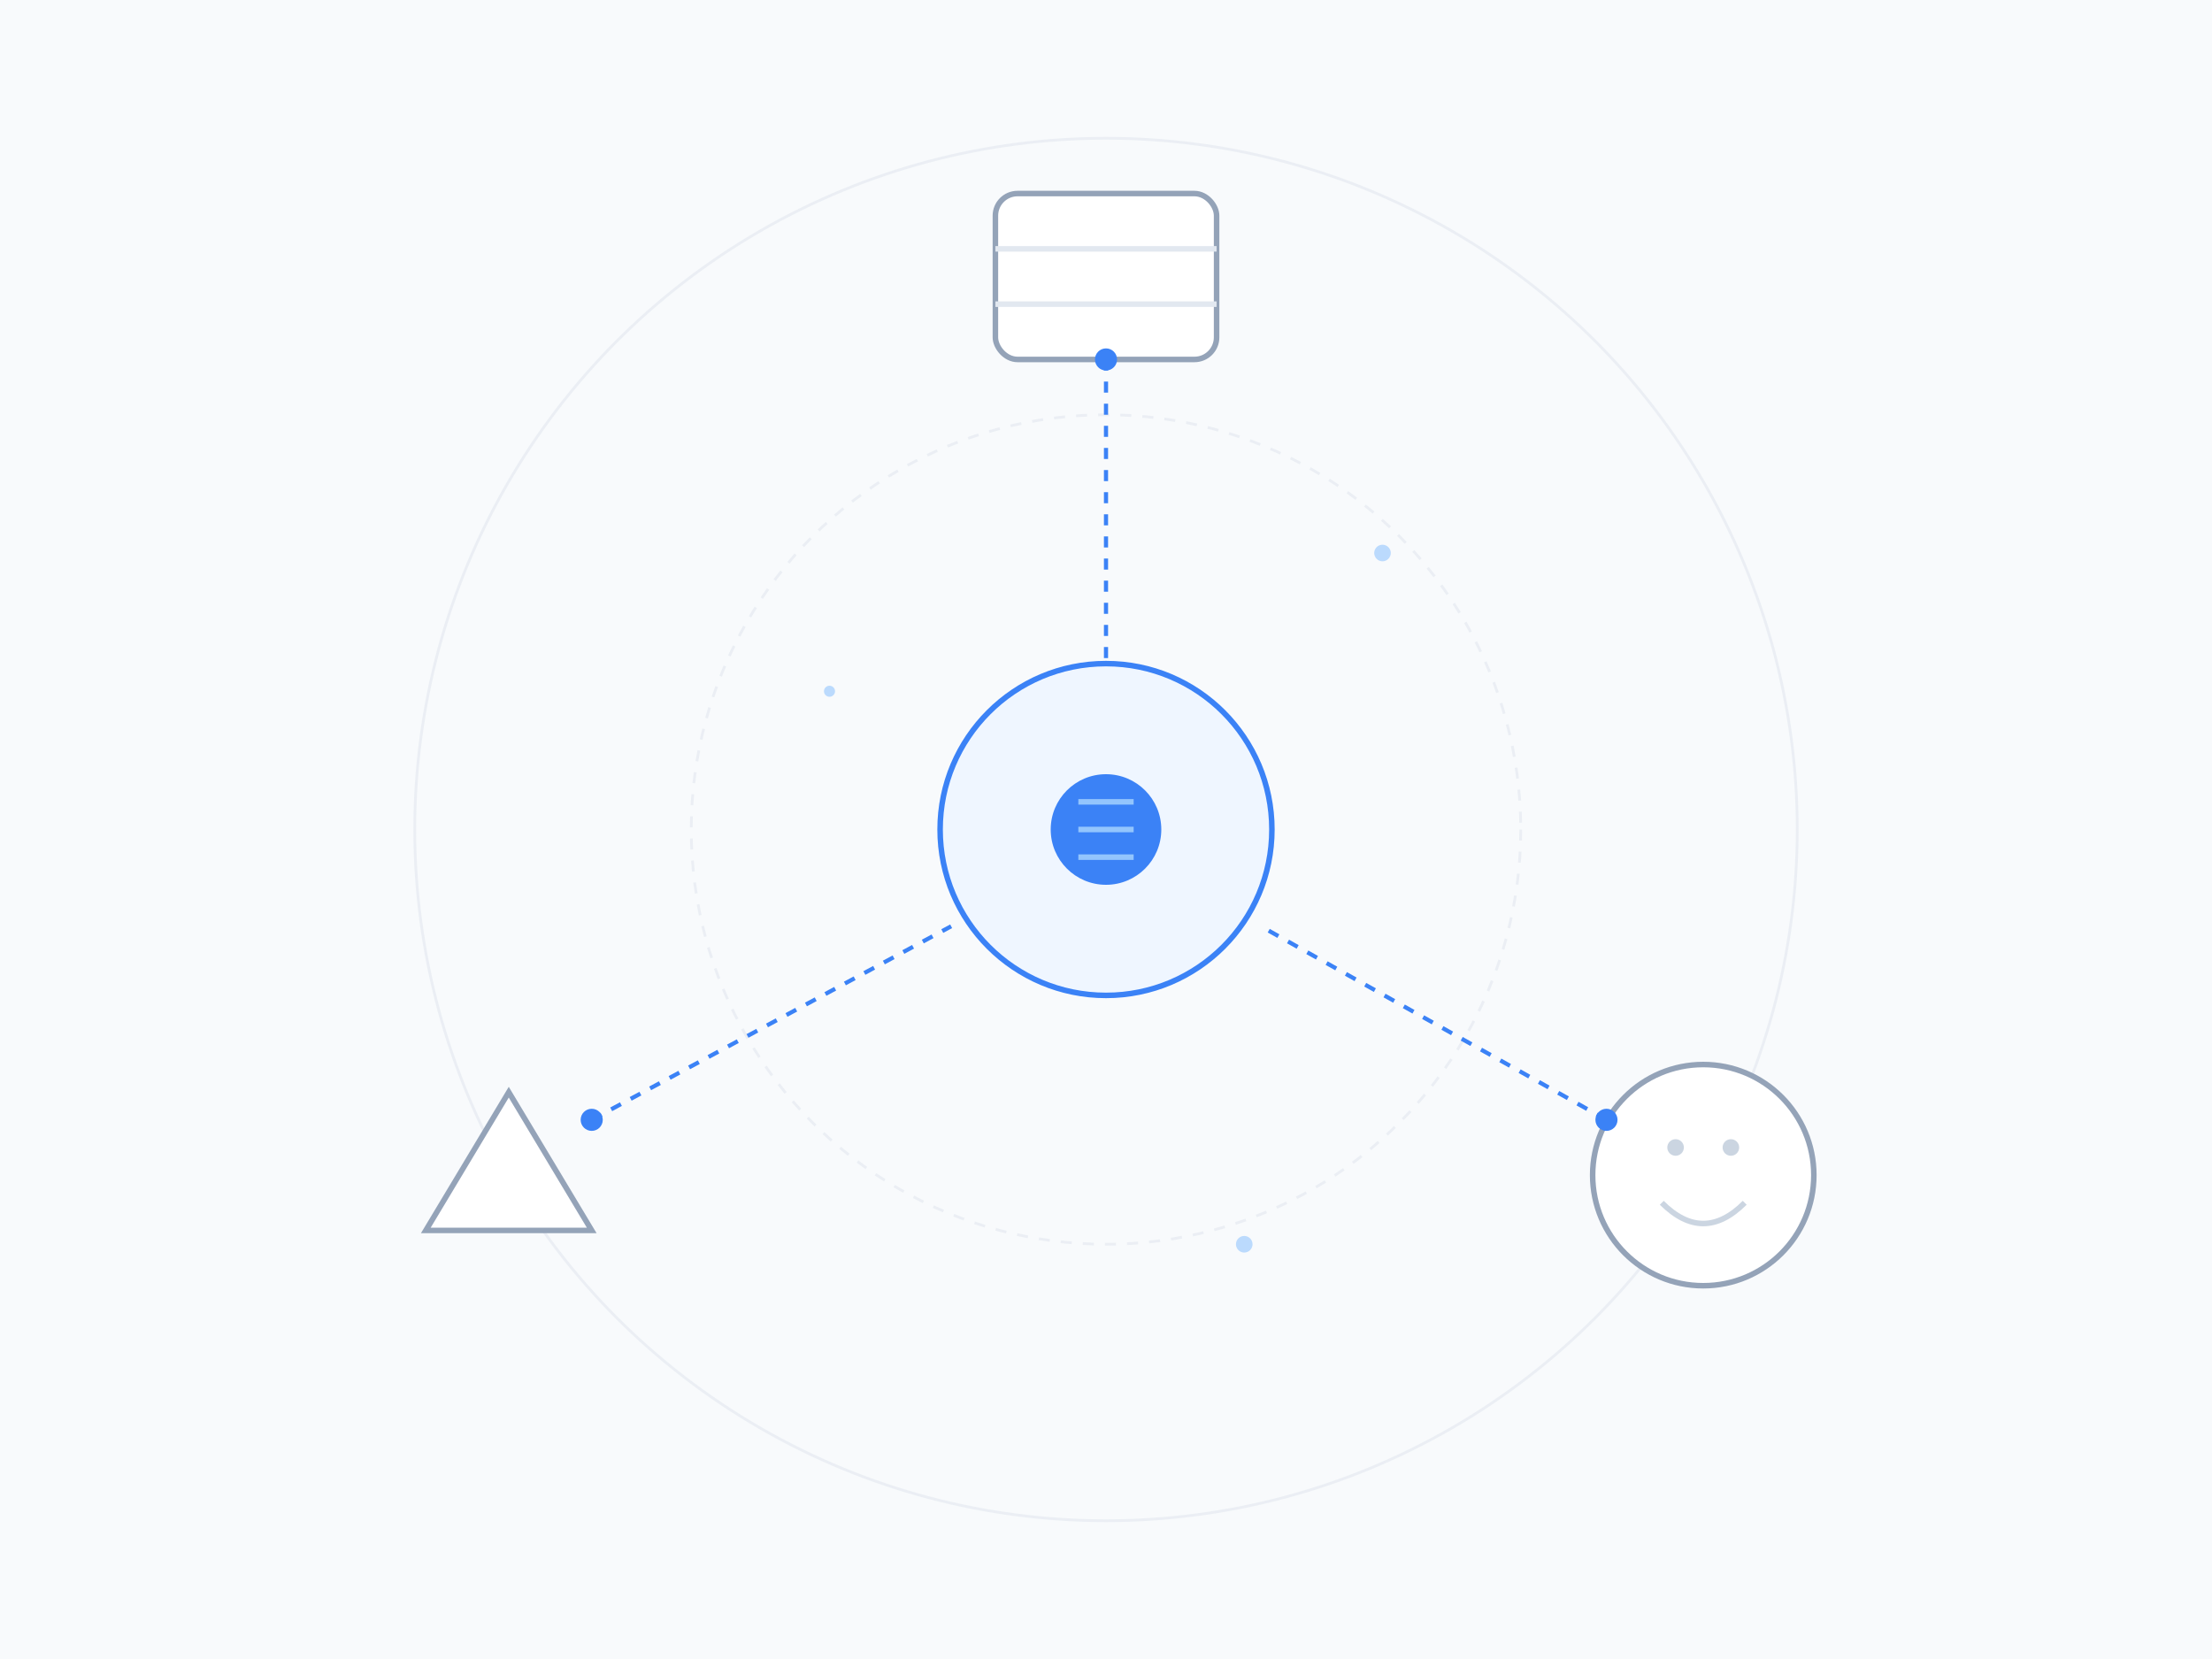 <svg width="800" height="600" viewBox="0 0 800 600" fill="none" xmlns="http://www.w3.org/2000/svg" preserveAspectRatio="xMidYMid slice">
    <rect width="100%" height="100%" fill="#f8fafc"/>
    
    <!-- Orbital Rings Background -->
    <g transform="translate(400, 300)" opacity="0.3">
        <circle cx="0" cy="0" r="150" stroke="#cbd5e1" stroke-width="1" stroke-dasharray="4 4" />
        <circle cx="0" cy="0" r="250" stroke="#cbd5e1" stroke-width="1" />
    </g>

    <!-- Central Core (AI/Platform) -->
    <g transform="translate(400, 300)">
        <circle cx="0" cy="0" r="60" fill="#eff6ff" stroke="#3b82f6" stroke-width="2">
             <animate attributeName="r" values="60;65;60" dur="3s" repeatCount="indefinite" />
             <animate attributeName="opacity" values="1;0.8;1" dur="3s" repeatCount="indefinite" />
        </circle>
        <circle cx="0" cy="0" r="20" fill="#3b82f6" />
        <!-- Chip lines -->
        <path d="M-10 -10 H10 M-10 0 H10 M-10 10 H10" stroke="#93c5fd" stroke-width="2" />
    </g>

    <!-- Satellites -->
    <!-- Top: Database -->
    <g transform="translate(400, 100)">
        <rect x="-40" y="-30" width="80" height="60" rx="8" fill="white" stroke="#94a3b8" stroke-width="2" />
        <path d="M-40 -10 H40 M-40 10 H40" stroke="#e2e8f0" stroke-width="2" />
        <!-- Connection Line -->
        <line x1="0" y1="30" x2="0" y2="140" stroke="#3b82f6" stroke-width="1.5" stroke-dasharray="4 4" />
        <circle cx="0" cy="30" r="4" fill="#3b82f6">
             <animate attributeName="cy" values="30;140" dur="2s" repeatCount="indefinite" />
        </circle>
    </g>

    <!-- Bottom Right: User/Institution -->
    <g transform="translate(616, 425)"> <!-- approx 30 deg -->
        <circle cx="0" cy="0" r="40" fill="white" stroke="#94a3b8" stroke-width="2" />
        <path d="M-15 10 Q0 25 15 10" stroke="#cbd5e1" stroke-width="2" fill="none" />
        <circle cx="-10" cy="-10" r="3" fill="#cbd5e1" />
        <circle cx="10" cy="-10" r="3" fill="#cbd5e1" />
        <!-- Connection Line -->
        <line x1="-35" y1="-20" x2="-160" y2="-90" stroke="#3b82f6" stroke-width="1.5" stroke-dasharray="4 4" />
        <circle cx="-35" cy="-20" r="4" fill="#3b82f6">
             <animate attributeName="cx" values="-35;-160" dur="2.5s" repeatCount="indefinite" />
             <animate attributeName="cy" values="-20;-90" dur="2.5s" repeatCount="indefinite" />
        </circle>
    </g>

    <!-- Bottom Left: Asset -->
    <g transform="translate(184, 425)"> <!-- approx 150 deg -->
        <path d="M0 -30 L30 20 H-30 Z" fill="white" stroke="#94a3b8" stroke-width="2" />
        <!-- Connection Line -->
        <line x1="30" y1="-20" x2="160" y2="-90" stroke="#3b82f6" stroke-width="1.5" stroke-dasharray="4 4" />
        <circle cx="30" cy="-20" r="4" fill="#3b82f6">
             <animate attributeName="cx" values="30;160" dur="2.2s" repeatCount="indefinite" />
             <animate attributeName="cy" values="-20;-90" dur="2.2s" repeatCount="indefinite" />
        </circle>
    </g>

    <!-- Floating Data Points -->
    <g fill="#93c5fd">
        <circle cx="500" cy="200" r="3" opacity="0.6">
            <animate attributeName="cy" values="200;190;200" dur="4s" repeatCount="indefinite" />
        </circle>
        <circle cx="300" cy="250" r="2" opacity="0.6">
            <animate attributeName="cy" values="250;260;250" dur="3s" repeatCount="indefinite" />
        </circle>
        <circle cx="450" cy="450" r="3" opacity="0.6" />
    </g>
</svg>